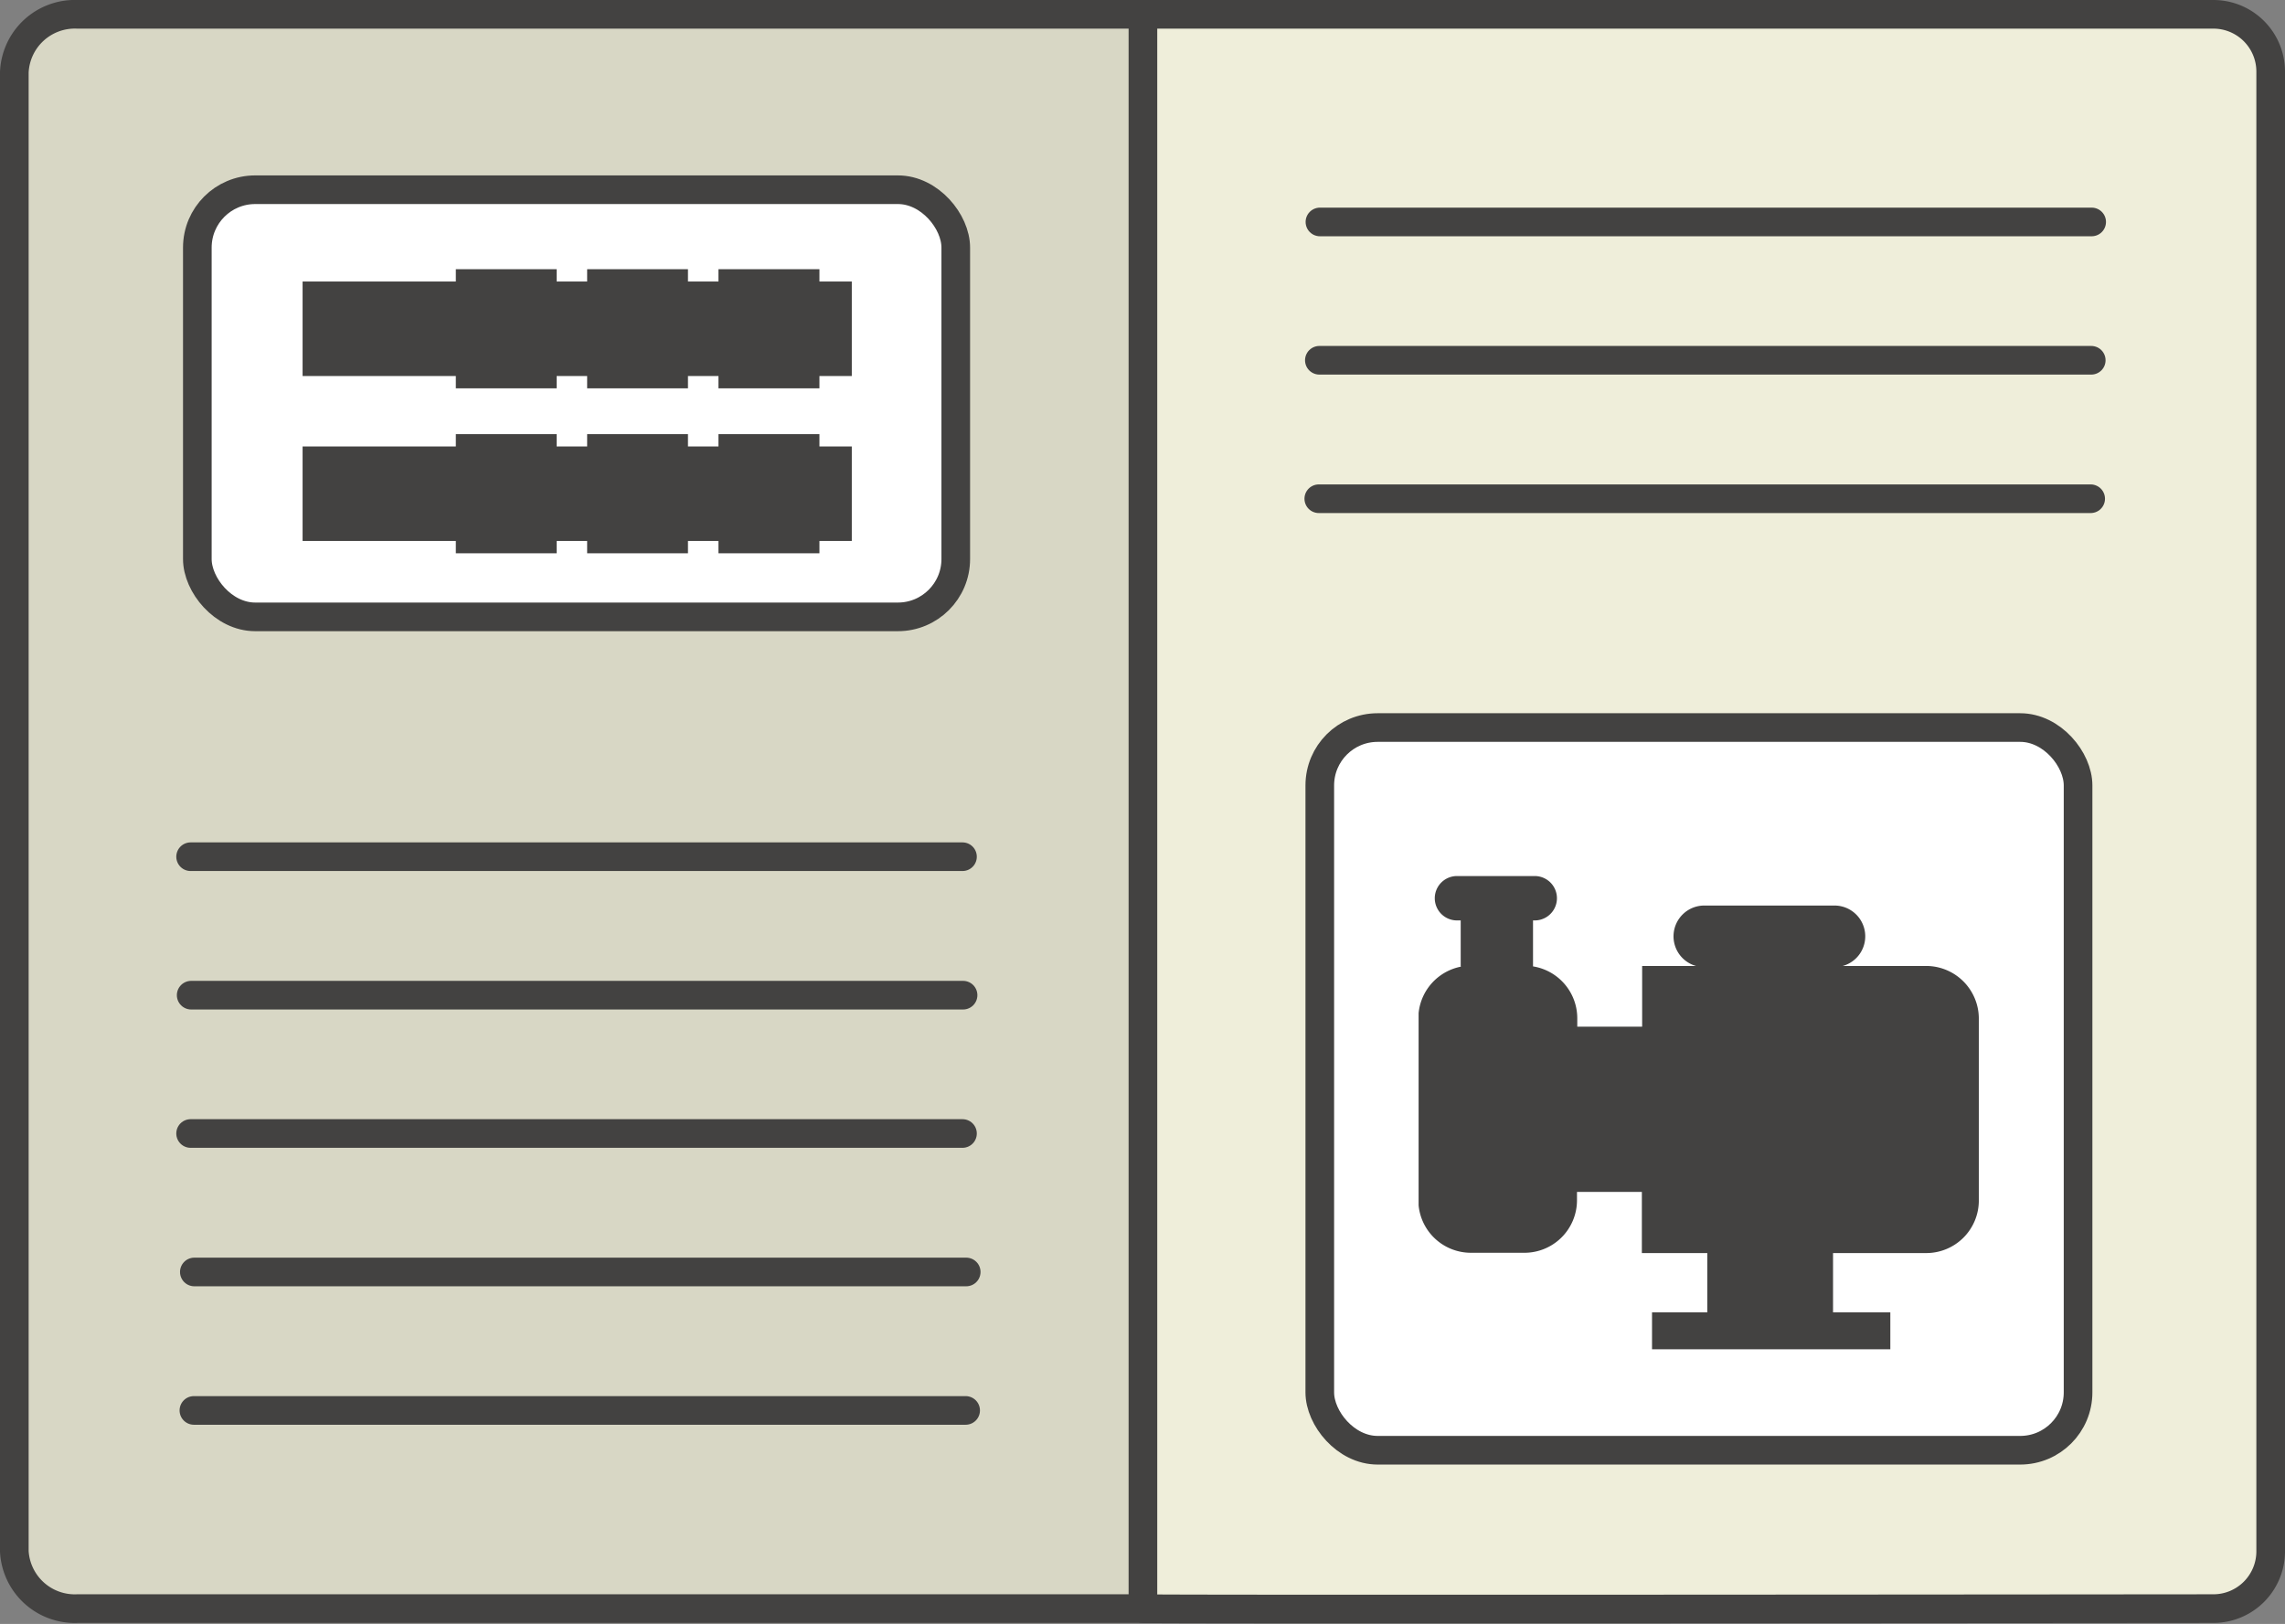 <svg xmlns="http://www.w3.org/2000/svg" viewBox="0 0 159.56 113.41"><rect x="0" y="0" width="159.56" height="113.41" fill="#808080" stroke="none"/><defs><style>.cls-1{fill:#d8d7c5;stroke-miterlimit:10;}.cls-1,.cls-2,.cls-3,.cls-4{stroke:#434241;stroke-width:2px;}.cls-2{fill:#fff;}.cls-2,.cls-3,.cls-4{stroke-linecap:round;stroke-linejoin:round;}.cls-3{fill:#efeeda;}.cls-4{fill:#ede1d6;}.cls-5{fill:#434241;}</style></defs><title>owner-manuals</title><g id="Layer_2" data-name="Layer 2"><g id="Layer_1-2" data-name="Layer 1"><path class="cls-1" d="M86.86,108.34a4.23,4.23,0,0,1-4.4,4H5.4a4.23,4.23,0,0,1-4.4-4V5.05A4.23,4.23,0,0,1,5.4,1H82.46a4.23,4.23,0,0,1,4.4,4Z"/><rect class="cls-2" x="13.78" y="13.25" width="52.96" height="29.83" rx="4.04" ry="4.04"/><path class="cls-3" d="M158.56,108.34a4,4,0,0,1-4,4s-74.82.07-74.75,0V1s74.75,0,74.75,0a4,4,0,0,1,4,4Z"/><line class="cls-4" x1="92.17" y1="15.5" x2="146.06" y2="15.5"/><line class="cls-4" x1="92.13" y1="25.16" x2="146.03" y2="25.16"/><line class="cls-4" x1="92.09" y1="34.83" x2="145.99" y2="34.83"/><line class="cls-4" x1="13.35" y1="69.5" x2="67.25" y2="69.5"/><line class="cls-4" x1="13.31" y1="79.16" x2="67.21" y2="79.16"/><line class="cls-4" x1="13.57" y1="88.83" x2="67.47" y2="88.83"/><line class="cls-4" x1="13.54" y1="98.5" x2="67.43" y2="98.5"/><line class="cls-4" x1="13.31" y1="59.83" x2="67.21" y2="59.83"/><rect class="cls-5" x="21.13" y="19.66" width="38.35" height="6.6"/><rect class="cls-5" x="50.17" y="18.8" width="7.05" height="8.32"/><rect class="cls-5" x="41" y="18.8" width="7.04" height="8.32"/><rect class="cls-5" x="31.83" y="18.8" width="7.04" height="8.32"/><rect class="cls-5" x="21.13" y="31.18" width="38.35" height="6.6"/><rect class="cls-5" x="50.17" y="30.32" width="7.05" height="8.32"/><rect class="cls-5" x="41" y="30.32" width="7.04" height="8.32"/><rect class="cls-5" x="31.83" y="30.32" width="7.04" height="8.32"/><rect class="cls-2" x="92.16" y="50.81" width="52.95" height="50.47" rx="4.04" ry="4.04"/><path class="cls-5" d="M134.53,67.46h-5.85a2.15,2.15,0,0,0-.56-4.22H119a2.15,2.15,0,0,0-.57,4.22h-3.76V71.7h-4.53v-.58a3.67,3.67,0,0,0-3.09-3.63V64.28h.12a1.55,1.55,0,1,0,0-3.1h-5.43a1.55,1.55,0,1,0,0,3.1H102V67.5h.06a3.68,3.68,0,0,0-3,3.25V84.18a3.67,3.67,0,0,0,3.65,3.31h3.73a3.67,3.67,0,0,0,3.68-3.67v-.58h4.53v4.27h4.57v4.14h-3.86v2.58H132V91.65h-4V87.51h6.51a3.67,3.67,0,0,0,3.67-3.67V71.13A3.68,3.68,0,0,0,134.53,67.46Z"/></g></g></svg>